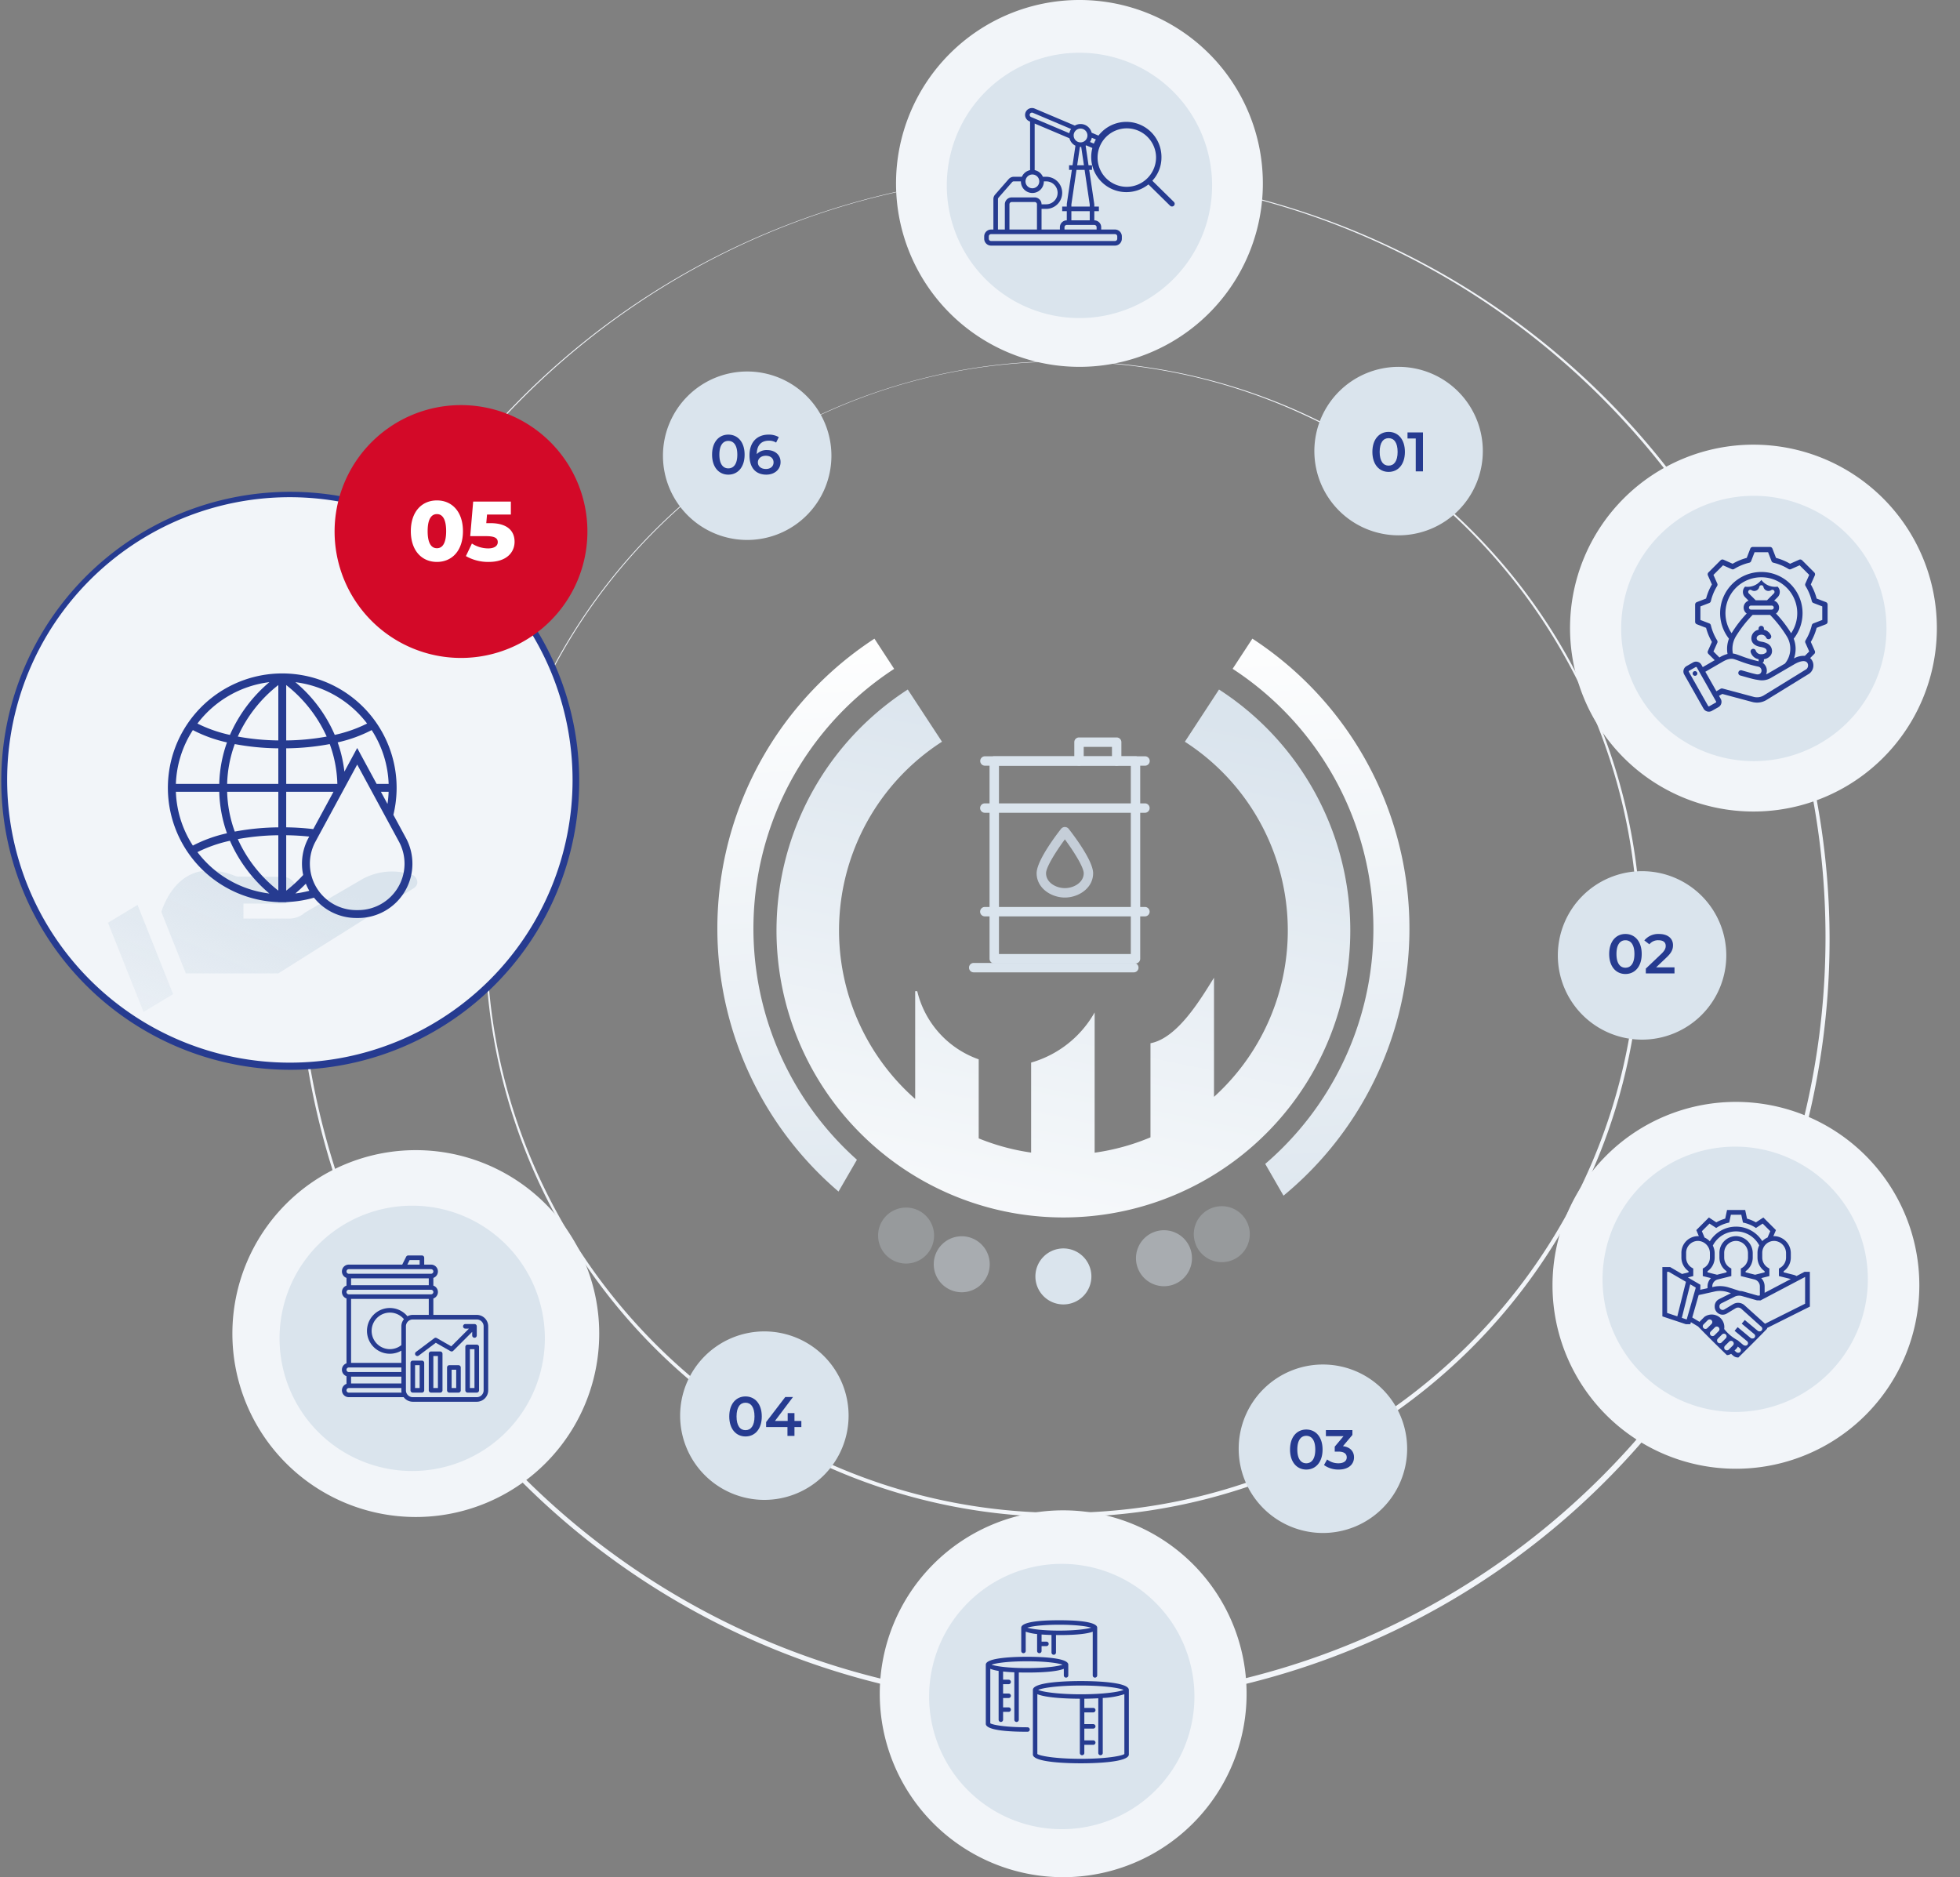 <svg xmlns="http://www.w3.org/2000/svg" xmlns:xlink="http://www.w3.org/1999/xlink" width="881.602" height="844.307" viewBox="0 0 881.602 844.307">
  <rect x="0" y="0" width="881.602" height="844.307" fill="#808080" stroke="none"/>
  <defs>
    <linearGradient id="linear-gradient" x1="0.5" x2="0.221" y2="1.265" gradientUnits="objectBoundingBox">
      <stop offset="0" stop-color="#dae4ed"/>
      <stop offset="1" stop-color="#fff"/>
    </linearGradient>
    <linearGradient id="linear-gradient-2" x1="0.476" y1="1.203" x2="0.385" y2="-0.035" xlink:href="#linear-gradient"/>
    <linearGradient id="linear-gradient-3" x1="0.844" y1="0.062" x2="-0.251" y2="1.202" gradientUnits="objectBoundingBox">
      <stop offset="0" stop-color="#dae4ed"/>
      <stop offset="1" stop-color="#dae4ed" stop-opacity="0"/>
    </linearGradient>
  </defs>
  <g id="Group_608" data-name="Group 608" transform="translate(-451.001 -4509)">
    <path id="Path_65418" data-name="Path 65418" d="M614.4,957.442A259.943,259.943,0,1,1,715.9,936.95a259.125,259.125,0,0,1-101.5,20.492m0-519.661c-142.76,0-258.9,116.144-258.9,258.9s116.144,258.9,258.9,258.9,258.9-116.144,258.9-258.9-116.144-258.9-258.9-258.9" transform="translate(314.436 4233.863)" fill="#f2f5f9"/>
    <path id="Path_65416" data-name="Path 65416" d="M461.613,889.623a344.646,344.646,0,1,1,134.574-27.169,343.573,343.573,0,0,1-134.574,27.169m0-689c-189.28,0-343.27,153.99-343.27,343.27s153.99,343.27,343.27,343.27,343.27-153.99,343.27-343.27-153.99-343.27-343.27-343.27" transform="translate(467.226 4386.653)" fill="#f2f5f9"/>
    <path id="Path_65453" data-name="Path 65453" d="M1038.965,82.5a82.5,82.5,0,1,0-82.5,82.5,82.5,82.5,0,0,0,82.5-82.5" transform="translate(-19.932 4508.997)" fill="#f2f5f9"/>
    <rect id="Rectangle_7915" data-name="Rectangle 7915" width="790.908" height="836.677" transform="translate(541.695 4514)" fill="none"/>
    <path id="Path_65454" data-name="Path 65454" d="M1057.188,126.049a59.668,59.668,0,1,0-59.668,59.668,59.668,59.668,0,0,0,59.668-59.668" transform="translate(-60.988 4466.341)" fill="#dae4ed"/>
    <path id="Path_65458" data-name="Path 65458" d="M192.377,1488.218a82.5,82.5,0,1,0-82.5,82.5,82.5,82.5,0,0,0,82.5-82.5" transform="translate(528.151 3620.587)" fill="#f2f5f9"/>
    <path id="Path_65459" data-name="Path 65459" d="M206.057,1535.275a59.668,59.668,0,1,0-59.668,59.668,59.668,59.668,0,0,0,59.668-59.668" transform="translate(490.016 3575.675)" fill="#dae4ed"/>
    <path id="Path_65462" data-name="Path 65462" d="M325.716,1650.46H321.6a1.028,1.028,0,0,0-1.028,1.028v19.532a1.028,1.028,0,0,0,1.028,1.028h4.112a1.028,1.028,0,0,0,1.028-1.028v-19.532a1.028,1.028,0,0,0-1.028-1.028m-1.028,19.532h-2.056v-17.476h2.056Z" transform="translate(339.735 3463.311)" fill="#263b90"/>
    <path id="Path_65465" data-name="Path 65465" d="M256.68,1670.595h-4.112a1.028,1.028,0,0,0-1.028,1.028v12.336a1.028,1.028,0,0,0,1.028,1.028h4.112a1.028,1.028,0,0,0,1.028-1.028v-12.336a1.028,1.028,0,0,0-1.028-1.028m-1.028,12.336H253.6v-10.28h2.056Z" transform="translate(384.1 3450.372)" fill="#263b90"/>
    <path id="Path_65464" data-name="Path 65464" d="M279.692,1659.089H275.58a1.028,1.028,0,0,0-1.028,1.028v16.448a1.028,1.028,0,0,0,1.028,1.028h4.112a1.028,1.028,0,0,0,1.028-1.028v-16.448a1.028,1.028,0,0,0-1.028-1.028m-1.028,16.448h-2.056v-14.392h2.056Z" transform="translate(369.312 3457.766)" fill="#263b90"/>
    <path id="Path_65463" data-name="Path 65463" d="M302.7,1676.348h-4.112a1.028,1.028,0,0,0-1.028,1.028v10.28a1.028,1.028,0,0,0,1.028,1.028H302.7a1.028,1.028,0,0,0,1.028-1.028v-10.28a1.028,1.028,0,0,0-1.028-1.028m-1.028,10.28H299.62V1678.4h2.056Z" transform="translate(354.523 3446.675)" fill="#263b90"/>
    <path id="Path_65461" data-name="Path 65461" d="M257.5,1638.553a1.028,1.028,0,0,0,1.439.205l7.683-5.763,6.61,3.777a1.028,1.028,0,0,0,1.234-.166l8.528-8.525v1.63a1.028,1.028,0,1,0,2.056,0V1625.6a1.028,1.028,0,0,0-1.028-1.028H279.91a1.028,1.028,0,1,0,0,2.056h1.63l-7.97,7.97-6.51-3.722a1.028,1.028,0,0,0-1.131.07l-8.224,6.168a1.028,1.028,0,0,0-.206,1.439" transform="translate(380.402 3479.947)" fill="#263b90"/>
    <path id="Path_65460" data-name="Path 65460" d="M225.894,1565.005H206.362v-7.385a3.066,3.066,0,0,0,0-5.79v-3.462a3.077,3.077,0,0,0-1.028-5.979H202.25V1539.3a1.028,1.028,0,0,0-1.028-1.028h-6.168a1.027,1.027,0,0,0-.92.568l-1.771,3.544H168.326a3.077,3.077,0,0,0-1.028,5.979v3.462a3.066,3.066,0,0,0,0,5.79v29.162a3.066,3.066,0,0,0,0,5.79v3.462a3.077,3.077,0,0,0,1.028,5.979h24.7a5.118,5.118,0,0,0,4.086,2.056h28.784a5.146,5.146,0,0,0,5.14-5.14v-28.784a5.146,5.146,0,0,0-5.14-5.14m-28.784,0a5.072,5.072,0,0,0-2.4.616,10.287,10.287,0,1,0-2.745,15.465v5.507H169.354v-28.784h34.952v7.2Zm-5.14,13.592a8.218,8.218,0,1,1,1.161-11.665,5.09,5.09,0,0,0-1.161,3.212Zm0,17.248H169.354v-3.084H191.97Zm3.719-55.512h4.5v2.056h-5.533Zm-27.363,4.112h37.008a1.028,1.028,0,0,1,0,2.056H168.326a1.028,1.028,0,1,1,0-2.056m35.98,7.2H169.354v-3.084h34.952Zm-35.98,2.056h37.008a1.028,1.028,0,0,1,0,2.056H168.326a1.028,1.028,0,1,1,0-2.056m0,34.952H191.97v2.056H168.326a1.028,1.028,0,1,1,0-2.056m0,11.308a1.028,1.028,0,1,1,0-2.056H191.97v1.028a5.121,5.121,0,0,0,.1,1.028Zm60.652-1.028a3.084,3.084,0,0,1-3.084,3.084H197.11a3.084,3.084,0,0,1-3.084-3.084v-28.784a3.084,3.084,0,0,1,3.084-3.084h28.784a3.084,3.084,0,0,1,3.084,3.084Z" transform="translate(439.558 3535.402)" fill="#263b90"/>
    <path id="Path_65455" data-name="Path 65455" d="M1043.759,190.609h-6.19v-1.032a3.1,3.1,0,0,0-3.1-3.1v-4.127h2.063v-2.063h-2.063V179.26l-2.286-15.476h1.255V161.72h-1.56l-1.3-8.818c.092-.046.182-.1.27-.147l3.166,1.341a14.361,14.361,0,0,1,1.024-1.807l-2.51-1.063a5.126,5.126,0,0,0,.809-1.9l2.742,1.161a11.223,11.223,0,0,1,1.077-1.785l-3.885-1.646a5.156,5.156,0,0,0-4.988-3.91,5.1,5.1,0,0,0-2.566.71l-18.078-7.656a3.095,3.095,0,0,0-2.414,5.7l.36.152v21.833a5.174,5.174,0,0,0-3.69,2.991h-3.628a3.1,3.1,0,0,0-2.329,1.057l-6.094,6.965a3.091,3.091,0,0,0-.767,2.039v13.668h-1.032a3.1,3.1,0,0,0-3.1,3.1v1.032a3.1,3.1,0,0,0,3.1,3.1h55.714a3.1,3.1,0,0,0,3.1-3.1V193.7a3.1,3.1,0,0,0-3.1-3.1m-8.254-1.032v1.032h-14.444v-1.032a1.032,1.032,0,0,1,1.032-1.032h12.381a1.032,1.032,0,0,1,1.032,1.032m-11.349-7.222h8.254v4.127h-8.254Zm8.254-3.02v.956h-8.254v-.956l2.3-15.552h3.646Zm-5.644-17.615,1.227-8.283c.1.005.191.029.29.029s.192-.024.29-.029l1.227,8.283Zm1.517-16.508a3.1,3.1,0,1,1-3.1,3.1,3.1,3.1,0,0,1,3.1-3.1m-2.3,7.69-1.307,8.818h-1.555v2.064h1.25l-2.27,15.325,0,1.183h-2.073v2.063h2.07l-.005,4.127h0a3.1,3.1,0,0,0-3.1,3.1v1.032h-8.254v-9.286h2.064a7.222,7.222,0,1,0,0-14.444h-1.469a5.174,5.174,0,0,0-3.69-2.991V142.929l15.647,6.627a5.153,5.153,0,0,0,2.691,3.346m-20.5-14.252a1.032,1.032,0,0,1,1.353-.547l17.2,7.286a5.123,5.123,0,0,0-.809,1.9l-17.2-7.285a1.033,1.033,0,0,1-.547-1.352m1.134,27.2a3.1,3.1,0,1,1-3.095,3.1,3.1,3.1,0,0,1,3.095-3.1M991.141,176.94a1.031,1.031,0,0,1,.256-.68l6.094-6.965a1.032,1.032,0,0,1,.777-.353h3.191a5.159,5.159,0,1,0,10.317,0h1.032a5.159,5.159,0,1,1,0,10.318h-2.064a3.1,3.1,0,0,0-3.1-3.1H997.331a3.1,3.1,0,0,0-3.1,3.1v11.349h-3.1Zm17.539,2.319v11.349H996.3V179.26a1.032,1.032,0,0,1,1.032-1.032h10.317a1.032,1.032,0,0,1,1.032,1.032m36.111,15.476a1.033,1.033,0,0,1-1.032,1.032H988.045a1.032,1.032,0,0,1-1.032-1.032V193.7a1.032,1.032,0,0,1,1.032-1.032h55.714a1.033,1.033,0,0,1,1.032,1.032Z" transform="translate(-91.254 4421.631)" fill="#263b90"/>
    <path id="Path_65456" data-name="Path 65456" d="M1156.821,190.322l-9.691-9.537a15.329,15.329,0,0,0,4.1-10.417,15.8,15.8,0,1,0-15.794,15.542,15.882,15.882,0,0,0,9.94-3.471l9.729,9.575a1.228,1.228,0,0,0,1.718,0,1.183,1.183,0,0,0,0-1.692m-21.388-6.8a13.152,13.152,0,1,1,13.363-13.15,13.258,13.258,0,0,1-13.363,13.15" transform="translate(-177.809 4409.505)" fill="#263b90"/>
    <path id="Path_65447" data-name="Path 65447" d="M656.475,491.43a37.886,37.886,0,1,0-37.886,37.886,37.886,37.886,0,0,0,37.886-37.886" transform="translate(168.493 4222.542)" fill="#dae4ed"/>
    <path id="Path_65457" data-name="Path 65457" d="M697.581,1727.807a37.886,37.886,0,1,0-37.886,37.886,37.886,37.886,0,0,0,37.886-37.886" transform="translate(135.114 3417.909)" fill="#dae4ed"/>
    <path id="Path_65448" data-name="Path 65448" d="M1783.662,1133.665a37.886,37.886,0,1,0-37.886,37.886,37.886,37.886,0,0,0,37.886-37.886" transform="translate(-665.693 3578.221)" fill="#dae4ed"/>
    <path id="Path_65421" data-name="Path 65421" d="M768.55,864.983a129.043,129.043,0,1,0,140,0l-15.359,23.484a100.97,100.97,0,0,1,13.1,159.728V994.609c-6.029,9.626-16.33,27.128-28.575,29.473v42.32a100.29,100.29,0,0,1-25.112,6.9v-63.092a47.974,47.974,0,0,1-28.575,22.567v40.478a100.114,100.114,0,0,1-23.571-6.383v-35.555a43.131,43.131,0,0,1-27.651-30.658h-.924v48.482a100.97,100.97,0,0,1,12.057-160.68Z" transform="translate(90.764 3954.143)" fill="url(#linear-gradient)"/>
    <path id="Path_65422" data-name="Path 65422" d="M705.724,800.994a155.622,155.622,0,0,0-16.156,248.669l8.279-14.308a139.4,139.4,0,0,1,16.746-220.777Zm169.984,0-8.875,13.557A139.447,139.447,0,0,1,881.5,1037.224l8.219,14.287a155.683,155.683,0,0,0-13.986-250.518" transform="translate(138.599 3995.264)" fill="url(#linear-gradient-2)"/>
    <path id="Path_65423" data-name="Path 65423" d="M862.584,1529.681a12.593,12.593,0,1,1-12.457-12.727h.025a12.58,12.58,0,0,1,12.432,12.725v0" transform="translate(8.565 3535.174)" fill="#dae4ed" opacity="0.26"/>
    <path id="Path_65424" data-name="Path 65424" d="M932.626,1565.8a12.593,12.593,0,1,1-12.457-12.727h.025a12.593,12.593,0,0,1,12.432,12.727" transform="translate(-36.445 3511.964)" fill="#dae4ed" opacity="0.44"/>
    <path id="Path_65425" data-name="Path 65425" d="M1060.564,1580.979a12.593,12.593,0,1,1-12.593-12.593,12.593,12.593,0,0,1,12.593,12.593" transform="translate(-118.66 3502.122)" fill="#dae4ed"/>
    <path id="Path_65431" data-name="Path 65431" d="M1187.133,1558.944a12.593,12.593,0,1,1-11.682-13.443,12.593,12.593,0,0,1,11.682,13.443" transform="translate(-200.016 3516.849)" fill="#dae4ed" opacity="0.44"/>
    <path id="Path_65432" data-name="Path 65432" d="M1259.891,1528.68a12.593,12.593,0,1,1-11.694-13.432h.019a12.587,12.587,0,0,1,11.682,13.43h0" transform="translate(-246.771 3536.289)" fill="#dae4ed" opacity="0.26"/>
    <path id="Path_65433" data-name="Path 65433" d="M1043.322,1042.191H979.788a2.118,2.118,0,0,1-2.118-2.118V951.126a2.118,2.118,0,0,1,2.118-2.118h63.534a2.119,2.119,0,0,1,2.118,2.118v88.948a2.119,2.119,0,0,1-2.118,2.118m-61.416-4.236h59.3V953.244h-59.3Z" transform="translate(-81.575 3900.146)" fill="#dae4ed"/>
    <path id="Path_65441" data-name="Path 65441" d="M1103.4,938.011a2.118,2.118,0,0,1-2.118-2.118V929.54h-12.707v6.354a2.118,2.118,0,0,1-4.235,0v-8.471a2.118,2.118,0,0,1,2.118-2.118H1103.4a2.118,2.118,0,0,1,2.118,2.118v8.471a2.118,2.118,0,0,1-2.118,2.118" transform="translate(-150.122 3915.38)" fill="#dae4ed"/>
    <path id="Path_65442" data-name="Path 65442" d="M1039.941,953.243H967.935a2.118,2.118,0,0,1,0-4.235h72.005a2.118,2.118,0,1,1,0,4.235" transform="translate(-73.959 3900.146)" fill="#dae4ed"/>
    <path id="Path_65434" data-name="Path 65434" d="M1039.941,1202.132H967.935a2.118,2.118,0,0,1,0-4.236h72.005a2.118,2.118,0,0,1,0,4.236" transform="translate(-78.959 3744.206)" fill="#dae4ed"/>
    <path id="Path_65439" data-name="Path 65439" d="M1039.941,1012.5H967.935a2.118,2.118,0,0,1,0-4.236h72.005a2.118,2.118,0,0,1,0,4.236" transform="translate(-73.959 3862.065)" fill="#dae4ed"/>
    <path id="Path_65435" data-name="Path 65435" d="M1039.941,1142.873H967.935a2.118,2.118,0,0,1,0-4.236h72.005a2.118,2.118,0,1,1,0,4.236" transform="translate(-73.959 3778.287)" fill="#dae4ed"/>
    <path id="Path_65436" data-name="Path 65436" d="M1049.635,1069.74c-6.112,0-12.707-4.181-12.707-10.94,0-5.735,9.2-17.684,11.042-20.022a2.194,2.194,0,0,1,3.325,0c1.847,2.338,11.047,14.282,11.047,20.022,0,6.76-6.6,10.94-12.707,10.94m0-26.163c-3.948,5.32-8.471,12.478-8.471,15.223,0,4.142,4.4,6.7,8.471,6.7s8.471-2.562,8.471-6.7c0-2.741-4.524-9.9-8.471-15.223" transform="translate(-119.656 3842.949)" fill="#c5ced8"/>
    <rect id="Rectangle_7916" data-name="Rectangle 7916" width="790.908" height="836.677" transform="translate(541.695 4514)" fill="none"/>
    <path id="Path_65613" data-name="Path 65613" d="M8.4.25c4.175,0,7.325-3.25,7.325-9s-3.15-9-7.325-9c-4.15,0-7.3,3.25-7.3,9S4.25.25,8.4.25Zm0-2.825c-2.375,0-4.025-1.95-4.025-6.175s1.65-6.175,4.025-6.175c2.4,0,4.05,1.95,4.05,6.175S10.8-2.575,8.4-2.575ZM16.9-17.5v2.725h3.7V0h3.25V-17.5Z" transform="translate(1067.195 4721)" fill="#263b90"/>
    <path id="Path_65612" data-name="Path 65612" d="M8.4.25c4.175,0,7.325-3.25,7.325-9s-3.15-9-7.325-9c-4.15,0-7.3,3.25-7.3,9S4.25.25,8.4.25Zm0-2.825c-2.375,0-4.025-1.95-4.025-6.175s1.65-6.175,4.025-6.175c2.4,0,4.05,1.95,4.05,6.175S10.8-2.575,8.4-2.575Zm25.125-4.15h-3.1V-10.25h-3.05v3.525H21.65L29.775-17.5H26.3L17.675-6.225v2.25h9.6V0h3.15V-3.975h3.1Z" transform="translate(777.922 5154.829)" fill="#263b90"/>
    <path id="Path_65614" data-name="Path 65614" d="M8.4.25c4.175,0,7.325-3.25,7.325-9s-3.15-9-7.325-9c-4.15,0-7.3,3.25-7.3,9S4.25.25,8.4.25Zm0-2.825c-2.375,0-4.025-1.95-4.025-6.175s1.65-6.175,4.025-6.175c2.4,0,4.05,1.95,4.05,6.175S10.8-2.575,8.4-2.575ZM25.875-10.8A5.975,5.975,0,0,0,21.2-8.975V-9c0-3.975,2.075-6.025,5.375-6.025a5.951,5.951,0,0,1,3.325.85l1.2-2.45a8.773,8.773,0,0,0-4.6-1.125c-5.075,0-8.575,3.3-8.575,9.3,0,5.625,2.8,8.7,7.575,8.7,3.575,0,6.4-2.2,6.4-5.675C31.9-8.7,29.325-10.8,25.875-10.8Zm-.55,8.5C23-2.3,21.7-3.6,21.7-5.25c0-1.725,1.45-3,3.55-3,2.125,0,3.5,1.15,3.5,2.975S27.35-2.3,25.325-2.3Z" transform="translate(770.195 4722.232)" fill="#263b90"/>
    <path id="Path_65444" data-name="Path 65444" d="M1847.916,1488.218a82.5,82.5,0,1,0-82.5,82.5,82.5,82.5,0,0,0,82.5-82.5" transform="translate(-525.719 3303.282)" fill="#f2f5f9"/>
    <path id="Path_65449" data-name="Path 65449" d="M1865.237,1521.678a59.668,59.668,0,1,0-59.668,59.668,59.668,59.668,0,0,0,59.668-59.668" transform="translate(-565.705 3269.99)" fill="#dae4ed"/>
    <path id="Path_65450" data-name="Path 65450" d="M1728.237,500.015l-4.16-1.6a25.529,25.529,0,0,0-2.628-6.339L1723.26,488a1.2,1.2,0,0,0-.247-1.33l-5.474-5.474a1.2,1.2,0,0,0-1.33-.247l-4.078,1.811a25.54,25.54,0,0,0-6.336-2.627l-1.6-4.161a1.2,1.2,0,0,0-1.115-.766h-7.741a1.2,1.2,0,0,0-1.115.766l-1.6,4.161a25.534,25.534,0,0,0-6.336,2.627l-4.078-1.811a1.194,1.194,0,0,0-1.33.247l-5.474,5.474a1.2,1.2,0,0,0-.247,1.33l1.811,4.077a25.545,25.545,0,0,0-2.627,6.337l-4.16,1.6a1.2,1.2,0,0,0-.766,1.115v7.741a1.2,1.2,0,0,0,.766,1.115l4.16,1.6a25.555,25.555,0,0,0,2.628,6.339L1675.155,522a1.2,1.2,0,0,0,.247,1.33l2.816,2.816-5.371,3.11-.609-1.076h0a2.749,2.749,0,0,0-3.742-1.037l-2.955,1.672a2.749,2.749,0,0,0-1.037,3.742l8.687,15.349a2.728,2.728,0,0,0,1.657,1.292,2.765,2.765,0,0,0,.74.1,2.722,2.722,0,0,0,1.345-.356l2.955-1.672a2.75,2.75,0,0,0,1.037-3.742l-.768-1.358,1.469-.848,13.384,3.586a8.793,8.793,0,0,0,2.281.308,8.186,8.186,0,0,0,4.329-1.245l19.111-11.768a4.571,4.571,0,0,0,1.247-6.027,4.078,4.078,0,0,0-.831-.98l1.867-1.867a1.2,1.2,0,0,0,.247-1.33l-1.811-4.078a25.564,25.564,0,0,0,2.627-6.336l4.161-1.6a1.2,1.2,0,0,0,.766-1.115V501.13a1.2,1.2,0,0,0-.766-1.115m-49.361,44.962a.355.355,0,0,1-.166.215l-2.955,1.672a.36.36,0,0,1-.484-.134l-8.687-15.349a.36.36,0,0,1,.134-.485l2.955-1.672a.346.346,0,0,1,.171-.045.361.361,0,0,1,.313.179l8.687,15.349a.354.354,0,0,1,.031.269m40.6-14.806-19.111,11.768a5.838,5.838,0,0,1-4.739.663l-13.862-3.714a1.194,1.194,0,0,0-.907.12l-1.88,1.085-4.955-8.755,7.628-4.416c1.7-.986,3.542-1.814,5.438-1.2.636.206,1.372.472,2.224.78a54.857,54.857,0,0,0,8.672,2.571,1.834,1.834,0,0,1,1.251,2.176c-.259.965-.981,1.386-2.145,1.254-1.536-.316-3-.734-4.549-1.177-.74-.212-1.506-.43-2.294-.641a1.2,1.2,0,0,0-.619,2.309c.769.206,1.526.422,2.256.631,1.613.461,3.136.9,4.781,1.232l.022,0,.025.005,1.31.213a7.981,7.981,0,0,0,5.485-.965l10.531-6.134c2.849-1.659,5.1-1.878,5.888-.572a2.213,2.213,0,0,1-.449,2.764m-19.743-2.877a1.2,1.2,0,0,0,.628-1.052v-.513a4.879,4.879,0,0,0,2.822-1.483,3.354,3.354,0,0,0,.787-2.669c-.245-2.014-1.792-3.27-4.6-3.731-2.214-.363-2.255-1.193-2.27-1.505-.057-1.176,1.215-1.525,1.471-1.583a2.887,2.887,0,0,1,.562-.07c.031,0,.062,0,.092,0a2.278,2.278,0,0,1,2.178,1.4,1.2,1.2,0,0,0,2.2-.925,4.529,4.529,0,0,0-3.245-2.726v-.543a1.195,1.195,0,1,0-2.39,0v.554a3.96,3.96,0,0,0-3.258,4.013c.068,1.4.864,3.189,4.27,3.748,2.182.358,2.544,1.075,2.615,1.66a.974.974,0,0,1-.223.817,3.017,3.017,0,0,1-2.089.761h-.128a2.4,2.4,0,0,1-2.469-1.616,1.2,1.2,0,0,0-2.319.578,4.544,4.544,0,0,0,3.6,3.3v.533a1.187,1.187,0,0,0,.073.409,55.111,55.111,0,0,1-7.92-2.4c-.836-.3-1.625-.588-2.3-.806a6.748,6.748,0,0,0-1.422-.3,10.967,10.967,0,0,1,1.387-7.778,54.975,54.975,0,0,1,7.488-9.589h7.856a54.956,54.956,0,0,1,7.488,9.589,10.546,10.546,0,0,1-.8,12.3l-7.516,4.378a5.793,5.793,0,0,1-.98.458,4.707,4.707,0,0,0,.22-.638,4.193,4.193,0,0,0-1.81-4.573m2.019-28.093h-5.092l-3.081-3.081a.958.958,0,0,1,1.2-1.483,2.3,2.3,0,0,0,3.493-1.447.958.958,0,0,1,1.874,0,2.3,2.3,0,0,0,3.493,1.446.958.958,0,0,1,1.2,1.483Zm-7.221,2.39h9.349a.9.9,0,1,1,0,1.8h-9.349a.9.9,0,1,1,0-1.8m18.067,12.426a54.216,54.216,0,0,0-6.794-8.857,3.288,3.288,0,0,0-.852-5.778l1.571-1.571a3.355,3.355,0,0,0,0-4.736,7.773,7.773,0,0,1-7.318-3.031,7.772,7.772,0,0,1-7.317,3.031,3.355,3.355,0,0,0,0,4.736l1.571,1.571a3.288,3.288,0,0,0-.852,5.778,54.206,54.206,0,0,0-6.794,8.857,16.147,16.147,0,1,1,26.785,0m14.013-5.966-3.974,1.53a1.194,1.194,0,0,0-.733.838,23.176,23.176,0,0,1-2.818,6.8,1.2,1.2,0,0,0-.074,1.112l1.729,3.894-1.97,1.97a8.847,8.847,0,0,0-4.9,1.157,12.7,12.7,0,0,0-.109-8.876,18.538,18.538,0,1,0-29.124,0,12.8,12.8,0,0,0-.645,6.859,13.379,13.379,0,0,0-3.546,1.525l-.1.055-2.686-2.686,1.729-3.893a1.2,1.2,0,0,0-.075-1.112,23.185,23.185,0,0,1-2.819-6.8,1.194,1.194,0,0,0-.733-.839l-3.973-1.529v-6.1l3.973-1.529a1.2,1.2,0,0,0,.733-.839,23.172,23.172,0,0,1,2.818-6.8,1.2,1.2,0,0,0,.075-1.112l-1.729-3.894,4.313-4.314,3.894,1.73a1.2,1.2,0,0,0,1.112-.075,23.184,23.184,0,0,1,6.8-2.818,1.194,1.194,0,0,0,.839-.733l1.53-3.974h6.1l1.53,3.974a1.193,1.193,0,0,0,.839.733,23.184,23.184,0,0,1,6.8,2.818,1.2,1.2,0,0,0,1.111.075l3.894-1.73,4.314,4.313-1.729,3.893a1.194,1.194,0,0,0,.075,1.112,23.179,23.179,0,0,1,2.819,6.8,1.2,1.2,0,0,0,.733.839l3.973,1.529v6.1ZM1670.4,531.962a1.055,1.055,0,1,1-1.2-.891,1.055,1.055,0,0,1,1.2.891" transform="translate(-455.953 4279.795)" fill="#263b90" fill-rule="evenodd"/>
    <path id="Path_65445" data-name="Path 65445" d="M1847.916,1488.218a82.5,82.5,0,1,0-82.5,82.5,82.5,82.5,0,0,0,82.5-82.5" transform="translate(-533.603 3598.884)" fill="#f2f5f9"/>
    <path id="Path_65451" data-name="Path 65451" d="M1865.237,1521.678a59.668,59.668,0,1,0-59.668,59.668,59.668,59.668,0,0,0,59.668-59.668" transform="translate(-574.078 3562.71)" fill="#dae4ed"/>
    <path id="Path_65452" data-name="Path 65452" d="M1887.5,1569.558h-2.4l-3.583,1.886a5.328,5.328,0,0,0-1.276-.525l-4.508-1.128v-.513a7.513,7.513,0,0,0,3.211-6.14v-1.871a7.688,7.688,0,0,0-7.26-7.757c-.2-.005-.4,0-.6.012l1.169-2.736-5.666-5.664-3.34,2.174a18.084,18.084,0,0,0-4.005-1.661l-.825-3.9h-8.155l-.825,3.9a18.091,18.091,0,0,0-4.005,1.661l-3.34-2.174-5.661,5.662,1.149,2.738c-.043,0-.085-.01-.129-.011a7.493,7.493,0,0,0-7.721,7.486v2.14a7.511,7.511,0,0,0,3.21,6.139v.514l-2.94.735-5.329-3.108h-3.5v22.173l10.527,3.509h2.05l.256-.9,3.227,1.937a541.037,541.037,0,0,0,12.96,12.87,3.371,3.371,0,0,0,1.876-.58l.948.837a3.256,3.256,0,0,0,2.153.813h.2a733.8,733.8,0,0,0,12.886-12.921,3.1,3.1,0,0,0-.016-.321l19.277-9.637Zm-10.7-8.291v1.871a5.371,5.371,0,0,1-2.678,4.63l-.535.309,0,3.386,5.346,1.335-11.767,6.194v-2.883a5.324,5.324,0,0,0-1.532-3.729l3.673-.917v-3.389l-.534-.309a5.366,5.366,0,0,1-2.676-4.628V1561a5.35,5.35,0,0,1,5.516-5.347,5.532,5.532,0,0,1,5.185,5.617m-20.857,16.884-4.844-1.548a13.213,13.213,0,0,0-6.856-.313l-.614.136v-.317a3.208,3.208,0,0,1,2.431-3.115l6.129-1.531v-3.389l-.534-.309a5.365,5.365,0,0,1-2.676-4.628V1561a5.35,5.35,0,0,1,5.516-5.347,5.533,5.533,0,0,1,5.185,5.617v1.871a5.372,5.372,0,0,1-2.678,4.63l-.535.309,0,3.386,6.128,1.531a3.208,3.208,0,0,1,2.431,3.115v4.01l-.265.139h-.655l-6.579-1.88a6.741,6.741,0,0,0-1.588-.228m-12.074-20.4a11.762,11.762,0,0,1,20.877-.086,7.444,7.444,0,0,0-.786,3.332v2.14a7.511,7.511,0,0,0,3.21,6.139v.514l-4.28,1.071-4.281-1.071v-.513a7.514,7.514,0,0,0,3.211-6.14v-1.871a7.688,7.688,0,0,0-7.261-7.757,7.491,7.491,0,0,0-7.72,7.487v2.14a7.511,7.511,0,0,0,3.21,6.139v.514l-4.28,1.071-4.281-1.071v-.513a7.514,7.514,0,0,0,3.211-6.14v-1.871a7.888,7.888,0,0,0-.83-3.515m-4.921-6.471,3.419-3.418,3.009,1.958.576-.353a15.971,15.971,0,0,1,4.634-1.922l.658-.158.744-3.51h4.686l.743,3.51.658.157a15.985,15.985,0,0,1,4.633,1.922l.576.353,3.009-1.958,3.414,3.415-1.214,2.842a7.474,7.474,0,0,0-2.259,1.5c-.044.043-.082.089-.124.133a13.9,13.9,0,0,0-23.6.064,7.552,7.552,0,0,0-2.36-1.674Zm-3.879,20.183v-3.389l-.534-.309a5.366,5.366,0,0,1-2.676-4.628V1561a5.35,5.35,0,0,1,5.516-5.347,5.533,5.533,0,0,1,5.185,5.617v1.871a5.371,5.371,0,0,1-2.678,4.63l-.535.309,0,3.386,3.671.917a5.326,5.326,0,0,0-1.532,3.729v.793l-3.338.742.087-.3.041-1.977-5.643-3.292Zm-11.77-1.906h.78l7.7,4.489-3.883,15.532-4.593-1.531Zm8.734,21.4-2.106-.7,3.773-15.087,2.44,1.423v.306l-4.017,14.06Zm7.317,3.081a1.208,1.208,0,0,1,.351-.848l1.881-1.881a1.2,1.2,0,0,1,1.7,1.7l-1.881,1.881a1.2,1.2,0,0,1-2.048-.848m3.21,3.21a1.207,1.207,0,0,1,.351-.848l1.881-1.881a1.2,1.2,0,0,1,1.7,1.7l-1.881,1.881a1.2,1.2,0,0,1-2.048-.849m3.21,3.21a1.207,1.207,0,0,1,.351-.849l1.881-1.881a1.2,1.2,0,0,1,1.7,1.7l-1.881,1.881a1.2,1.2,0,0,1-2.048-.848m4.41,4.41a1.2,1.2,0,0,1-.848-2.048l1.881-1.881a1.2,1.2,0,0,1,1.7,1.7l-1.881,1.881a1.209,1.209,0,0,1-.849.351m5.175,1.07h-.2a1.108,1.108,0,0,1-.737-.279l-.8-.706.8-.8a3.322,3.322,0,0,0,.674-.994l.973.81a1.116,1.116,0,0,1-.715,1.973m9.6-9.63h-.185a1.147,1.147,0,0,1-.736-.268l-5.8-4.835-1.371,1.645,5.635,4.695a1.117,1.117,0,0,1-.716,1.974h-.233a1.117,1.117,0,0,1-.714-.259l-5.812-4.843-1.371,1.645,5.635,4.7a1.115,1.115,0,0,1-.715,1.972,1.767,1.767,0,0,1-1.126-.407l-2.388-1.991a19.134,19.134,0,0,1-6.083-5.08,5.667,5.667,0,0,0-8.9-5.454l-1.881,1.881a3.34,3.34,0,0,0-.3.366l-3.287-1.972,2.881-10.085,7.224-1.606a11.024,11.024,0,0,1,5.741.26l1.576.5-5.344,2.672a3.567,3.567,0,0,0-1.98,3.206v.211a3.584,3.584,0,0,0,5.428,3.073l3.984-2.39a2.209,2.209,0,0,1,2.566.247l9.041,8.136a1.152,1.152,0,0,1-.77,2.008m20.411-12.432-18.027,9.014c-.059-.062-.12-.121-.184-.179l-9.039-8.136a4.306,4.306,0,0,0-5.1-.493l-3.986,2.39a1.427,1.427,0,0,1-.74.206,1.445,1.445,0,0,1-1.445-1.445v-.211a1.435,1.435,0,0,1,.8-1.292l5.969-2.984a4.651,4.651,0,0,1,3.335-.31l6.724,1.921,1.629.041,20.066-10.561Z" transform="translate(-622.438 3511.476)" fill="#263b90"/>
    <path id="Path_65446" data-name="Path 65446" d="M1783.662,1133.665a37.886,37.886,0,1,0-37.886,37.886,37.886,37.886,0,0,0,37.886-37.886" transform="translate(-556.18 3805.048)" fill="#dae4ed"/>
    <path id="Path_65611" data-name="Path 65611" d="M8.4.25c4.175,0,7.325-3.25,7.325-9s-3.15-9-7.325-9c-4.15,0-7.3,3.25-7.3,9S4.25.25,8.4.25Zm0-2.825c-2.375,0-4.025-1.95-4.025-6.175s1.65-6.175,4.025-6.175c2.4,0,4.05,1.95,4.05,6.175S10.8-2.575,8.4-2.575ZM22.225-2.75,26.9-7.2c2.425-2.275,2.9-3.825,2.9-5.525,0-3.1-2.45-5.025-6.25-5.025a8.082,8.082,0,0,0-6.65,2.9l2.275,1.75a4.939,4.939,0,0,1,4.1-1.825c2.15,0,3.25.925,3.25,2.525,0,.975-.3,2-2,3.625l-6.95,6.6V0h12.9V-2.75Z" transform="translate(1173.71 4946.827)" fill="#263b90"/>
    <path id="Path_65437" data-name="Path 65437" d="M1444.256,1709.665a37.886,37.886,0,1,0-37.886,37.886,37.886,37.886,0,0,0,37.886-37.886" transform="translate(-360.325 3450.937)" fill="#dae4ed"/>
    <path id="Path_65610" data-name="Path 65610" d="M8.4.25c4.175,0,7.325-3.25,7.325-9s-3.15-9-7.325-9c-4.15,0-7.3,3.25-7.3,9S4.25.25,8.4.25Zm0-2.825c-2.375,0-4.025-1.95-4.025-6.175s1.65-6.175,4.025-6.175c2.4,0,4.05,1.95,4.05,6.175S10.8-2.575,8.4-2.575Zm16.5-7.7,4.25-5.05V-17.5H17.225v2.725h7.95L21.2-10.05v2.225h1.6c2.65,0,3.8,1.025,3.8,2.6,0,1.625-1.375,2.65-3.7,2.65A8.16,8.16,0,0,1,17.775-4.3l-1.4,2.525A10.994,10.994,0,0,0,22.95.25c4.7,0,6.925-2.55,6.925-5.5C29.875-7.875,28.2-9.85,24.9-10.275Z" transform="translate(1030.158 5169.716)" fill="#263b90"/>
    <path id="Path_65426" data-name="Path 65426" d="M1038.965,1961.953a82.5,82.5,0,1,0-82.5,82.5,82.5,82.5,0,0,0,82.5-82.5" transform="translate(-27.25 3308.853)" fill="#f2f5f9"/>
    <path id="Path_65427" data-name="Path 65427" d="M1055.423,2006.485a59.668,59.668,0,1,0-59.669,59.668,59.668,59.668,0,0,0,59.669-59.668" transform="translate(-67.172 3265.563)" fill="#dae4ed"/>
    <path id="Path_65428" data-name="Path 65428" d="M1053.048,2032.594a1,1,0,0,0,1.005-1.005v-8.656a22.033,22.033,0,0,0,5.122,1.059v7.6a1.005,1.005,0,0,0,2.011,0v-2.173h2.192a1.005,1.005,0,0,0,0-2.011h-2.192v-3.217q1.949.149,4.466.216v7.895a1.005,1.005,0,0,0,2.011,0v-7.864c.48,0,.952.011,1.461.011,8.542,0,12.9-.69,15.07-1.513v19.648a1.005,1.005,0,1,0,2.01,0v-21.467c0-1.243-2.22-3.331-17.081-3.331s-17.081,2.088-17.081,3.331v10.475a1,1,0,0,0,1.005,1.005m30.442-11.48c-1.866.591-6.667,1.322-14.367,1.322s-12.5-.731-14.368-1.322c1.869-.591,6.678-1.32,14.368-1.32s12.5.729,14.367,1.32" transform="translate(-141.688 3219.959)" fill="#263b90"/>
    <path id="Path_65429" data-name="Path 65429" d="M1088.274,2094.3c-5.061,0-21.581.287-21.581,3.982v29.031c0,3.7,16.521,3.982,21.581,3.982s21.58-.287,21.58-3.982v-29.032c0-3.7-16.516-3.981-21.58-3.981m19.208,3.981c-1.894.889-8.961,1.972-19.207,1.972s-17.31-1.083-19.206-1.972c1.9-.89,8.969-1.97,19.2-1.97s17.307,1.08,19.208,1.97m-19.208,31c-11.044,0-18.409-1.259-19.57-2.177v-26.9c4.394,1.81,14.828,2.04,19.118,2.053v24.4a1.005,1.005,0,1,0,2.011,0v-3.673h4.017a1.005,1.005,0,0,0,0-2.011h-4.013v-5.287h4.013a1.005,1.005,0,0,0,0-2.011h-4.013v-5.286h4.013a1.005,1.005,0,0,0,0-2.011h-4.013v-4.126c1.687-.019,3.907-.07,6.277-.2v24.6a1.005,1.005,0,0,0,2.011,0v-24.736a36.446,36.446,0,0,0,9.719-1.708v26.9c-1.157.918-8.522,2.177-19.57,2.177" transform="translate(-151.102 3170.79)" fill="#263b90"/>
    <path id="Path_65430" data-name="Path 65430" d="M1026.2,2095.462h-.215c-9.987,0-15.505-1.119-16.537-1.789v-24.5a18.334,18.334,0,0,0,3.75.938v21.952a1.005,1.005,0,0,0,2.011,0v-3.543h2.5a1.005,1.005,0,0,0,0-2.01h-2.5V2082.3h2.5a1.005,1.005,0,0,0,0-2.01h-2.5v-4.214h2.5a1.005,1.005,0,0,0,0-2.01h-2.5v-3.691c1.422.158,3.083.284,5.055.367v21.325a1.005,1.005,0,0,0,2.011,0V2070.8c1.152.029,2.377.046,3.708.046,9.517,0,14.247-.772,16.539-1.677v2.949a1.005,1.005,0,1,0,2.011,0V2067.3c0-3.2-12.973-3.544-18.55-3.544s-18.549.355-18.549,3.553v26.626c0,1.323,2.413,3.543,18.549,3.543h.217a1.005,1.005,0,1,0,0-2.011m15.758-28.158c-1.849.67-7.174,1.533-15.975,1.533s-14.125-.873-15.975-1.533c1.85-.67,7.175-1.533,15.975-1.533s14.125.869,15.975,1.533" transform="translate(-113.02 3190.419)" fill="#263b90"/>
    <path id="Path_65466" data-name="Path 65466" d="M1736.533,423.758a128.769,128.769,0,1,1-128.769-128.769,128.769,128.769,0,0,1,128.769,128.769" transform="translate(-1026.387 4436.026)" fill="#f2f5f9"/>
    <path id="Path_65467" data-name="Path 65467" d="M1604.872,551.243A129.977,129.977,0,1,1,1655.621,541a129.561,129.561,0,0,1-50.749,10.246m0-257.538a127.161,127.161,0,1,0,127.161,127.161,127.3,127.3,0,0,0-127.161-127.161" transform="translate(-1023.494 4438.919)" fill="#263b90"/>
    <path id="Path_65469" data-name="Path 65469" d="M2008.595,240.433a56.859,56.859,0,1,1-56.859-56.859,56.859,56.859,0,0,1,56.859,56.859" transform="translate(-1293.377 4507.63)" fill="#d30928"/>
    <path id="Union_16" data-name="Union 16" d="M11935-10933.518l13.3-8,16,40.132-13.3,7.991Zm35.015,22.79-11.035-27.683c2.228-6.593,6.289-13.21,12.645-16.486,5.688-2.932,12.668-2.8,20.744.395a3.309,3.309,0,0,0,1.2.233l20.189.14a6,6,0,0,1,5.958,6,6,6,0,0,1-6,6h-17.782v6.747h20.77a10.328,10.328,0,0,0,6.589-2.461h.024v-.018a.455.455,0,0,0,.053-.046l.136-.114,26.146-15.251a27.814,27.814,0,0,1,22.493-1.651c1.19.429,3.5,3.515.615,5.741l-61.17,38.456Z" transform="translate(-11435.43 15857.533)" fill="url(#linear-gradient-3)"/>
    <path id="Path_65609" data-name="Path 65609" d="M13.034.532c6.764,0,11.7-5.054,11.7-13.832s-4.94-13.832-11.7-13.832c-6.8,0-11.742,5.054-11.742,13.832S6.232.532,13.034.532Zm0-6.156c-2.432,0-4.18-2.09-4.18-7.676s1.748-7.676,4.18-7.676c2.394,0,4.142,2.09,4.142,7.676S15.428-5.624,13.034-5.624ZM37.012-16.91H35.226l.342-3.876H46.284V-26.6H29.336l-1.33,15.542h7.22c4.066,0,5.168,1.064,5.168,2.7,0,1.786-1.71,2.812-4.256,2.812a13.5,13.5,0,0,1-7.372-2.2l-2.7,5.662A20.131,20.131,0,0,0,36.366.532c8.018,0,11.59-4.332,11.59-9.082C47.956-13.262,44.878-16.91,37.012-16.91Z" transform="translate(634.5 4761.204)" fill="#fff"/>
    <path id="Path_65468" data-name="Path 65468" d="M229.141,703.133l-5.607-10.353a51.443,51.443,0,1,0-51.759,39.262v.044h3.548v-.067a51.436,51.436,0,0,0,12.5-1.976,24.372,24.372,0,0,0,19.018,9.14h.836a24.418,24.418,0,0,0,21.469-36.049M167.76,633.106a65.273,65.273,0,0,0-17.743,23.732,62.427,62.427,0,0,1-14.621-5.113,47.9,47.9,0,0,1,32.364-18.619m-34.422,21.561a62.29,62.29,0,0,0,15.347,5.54,59.845,59.845,0,0,0-3.475,18.66H125.7a47.572,47.572,0,0,1,7.642-24.2M125.7,682.415h19.514a59.845,59.845,0,0,0,3.475,18.66,62.449,62.449,0,0,0-15.347,5.54,47.589,47.589,0,0,1-7.642-24.2m9.7,27.142a62.409,62.409,0,0,1,14.621-5.113,65.256,65.256,0,0,0,17.743,23.732A47.9,47.9,0,0,1,135.4,709.557m36.379,17.317a61.58,61.58,0,0,1-18.222-23.166,106.8,106.8,0,0,1,18.222-1.744Zm0-28.458a110.92,110.92,0,0,0-19.586,1.909,56.354,56.354,0,0,1-3.431-17.91h23.017Zm0-19.549H148.757a56.287,56.287,0,0,1,3.433-17.908,110.684,110.684,0,0,0,19.584,1.907Zm0-19.549a106.968,106.968,0,0,1-18.222-1.744,61.594,61.594,0,0,1,18.222-23.166ZM221.4,678.867H216l-8.744-16.143L201.5,673.352a59.813,59.813,0,0,0-3.026-13.158,62.225,62.225,0,0,0,15.288-5.527,47.588,47.588,0,0,1,7.642,24.2m-.01,3.548a48.437,48.437,0,0,1-.511,5.464l-2.961-5.464Zm-9.69-30.69a62.248,62.248,0,0,1-14.548,5.1,63.483,63.483,0,0,0-17.7-23.7,47.9,47.9,0,0,1,32.251,18.6m-36.379-17.314a61.632,61.632,0,0,1,18.2,23.168,106.7,106.7,0,0,1-18.2,1.739Zm0,28.454a110.793,110.793,0,0,0,19.578-1.907,56.315,56.315,0,0,1,3.425,17.907h-23Zm0,19.549h21.267L187.495,699.2a116.516,116.516,0,0,0-12.173-.795Zm0,19.542c3.527.052,6.992.253,10.351.61l-.307.566a24.35,24.35,0,0,0-2.409,16.711,60.751,60.751,0,0,1-7.635,7.039Zm4.1,26.189c1.4-1.18,3.019-2.64,4.733-4.4a24.154,24.154,0,0,0,1.552,3.2,47.609,47.609,0,0,1-6.285,1.2m28.25,7.488h-.836a20.871,20.871,0,0,1-18.35-30.812l18.768-34.648,18.769,34.649a20.871,20.871,0,0,1-18.352,30.81" transform="translate(404.41 4182.706)" fill="#263b90"/>
  </g>
</svg>
